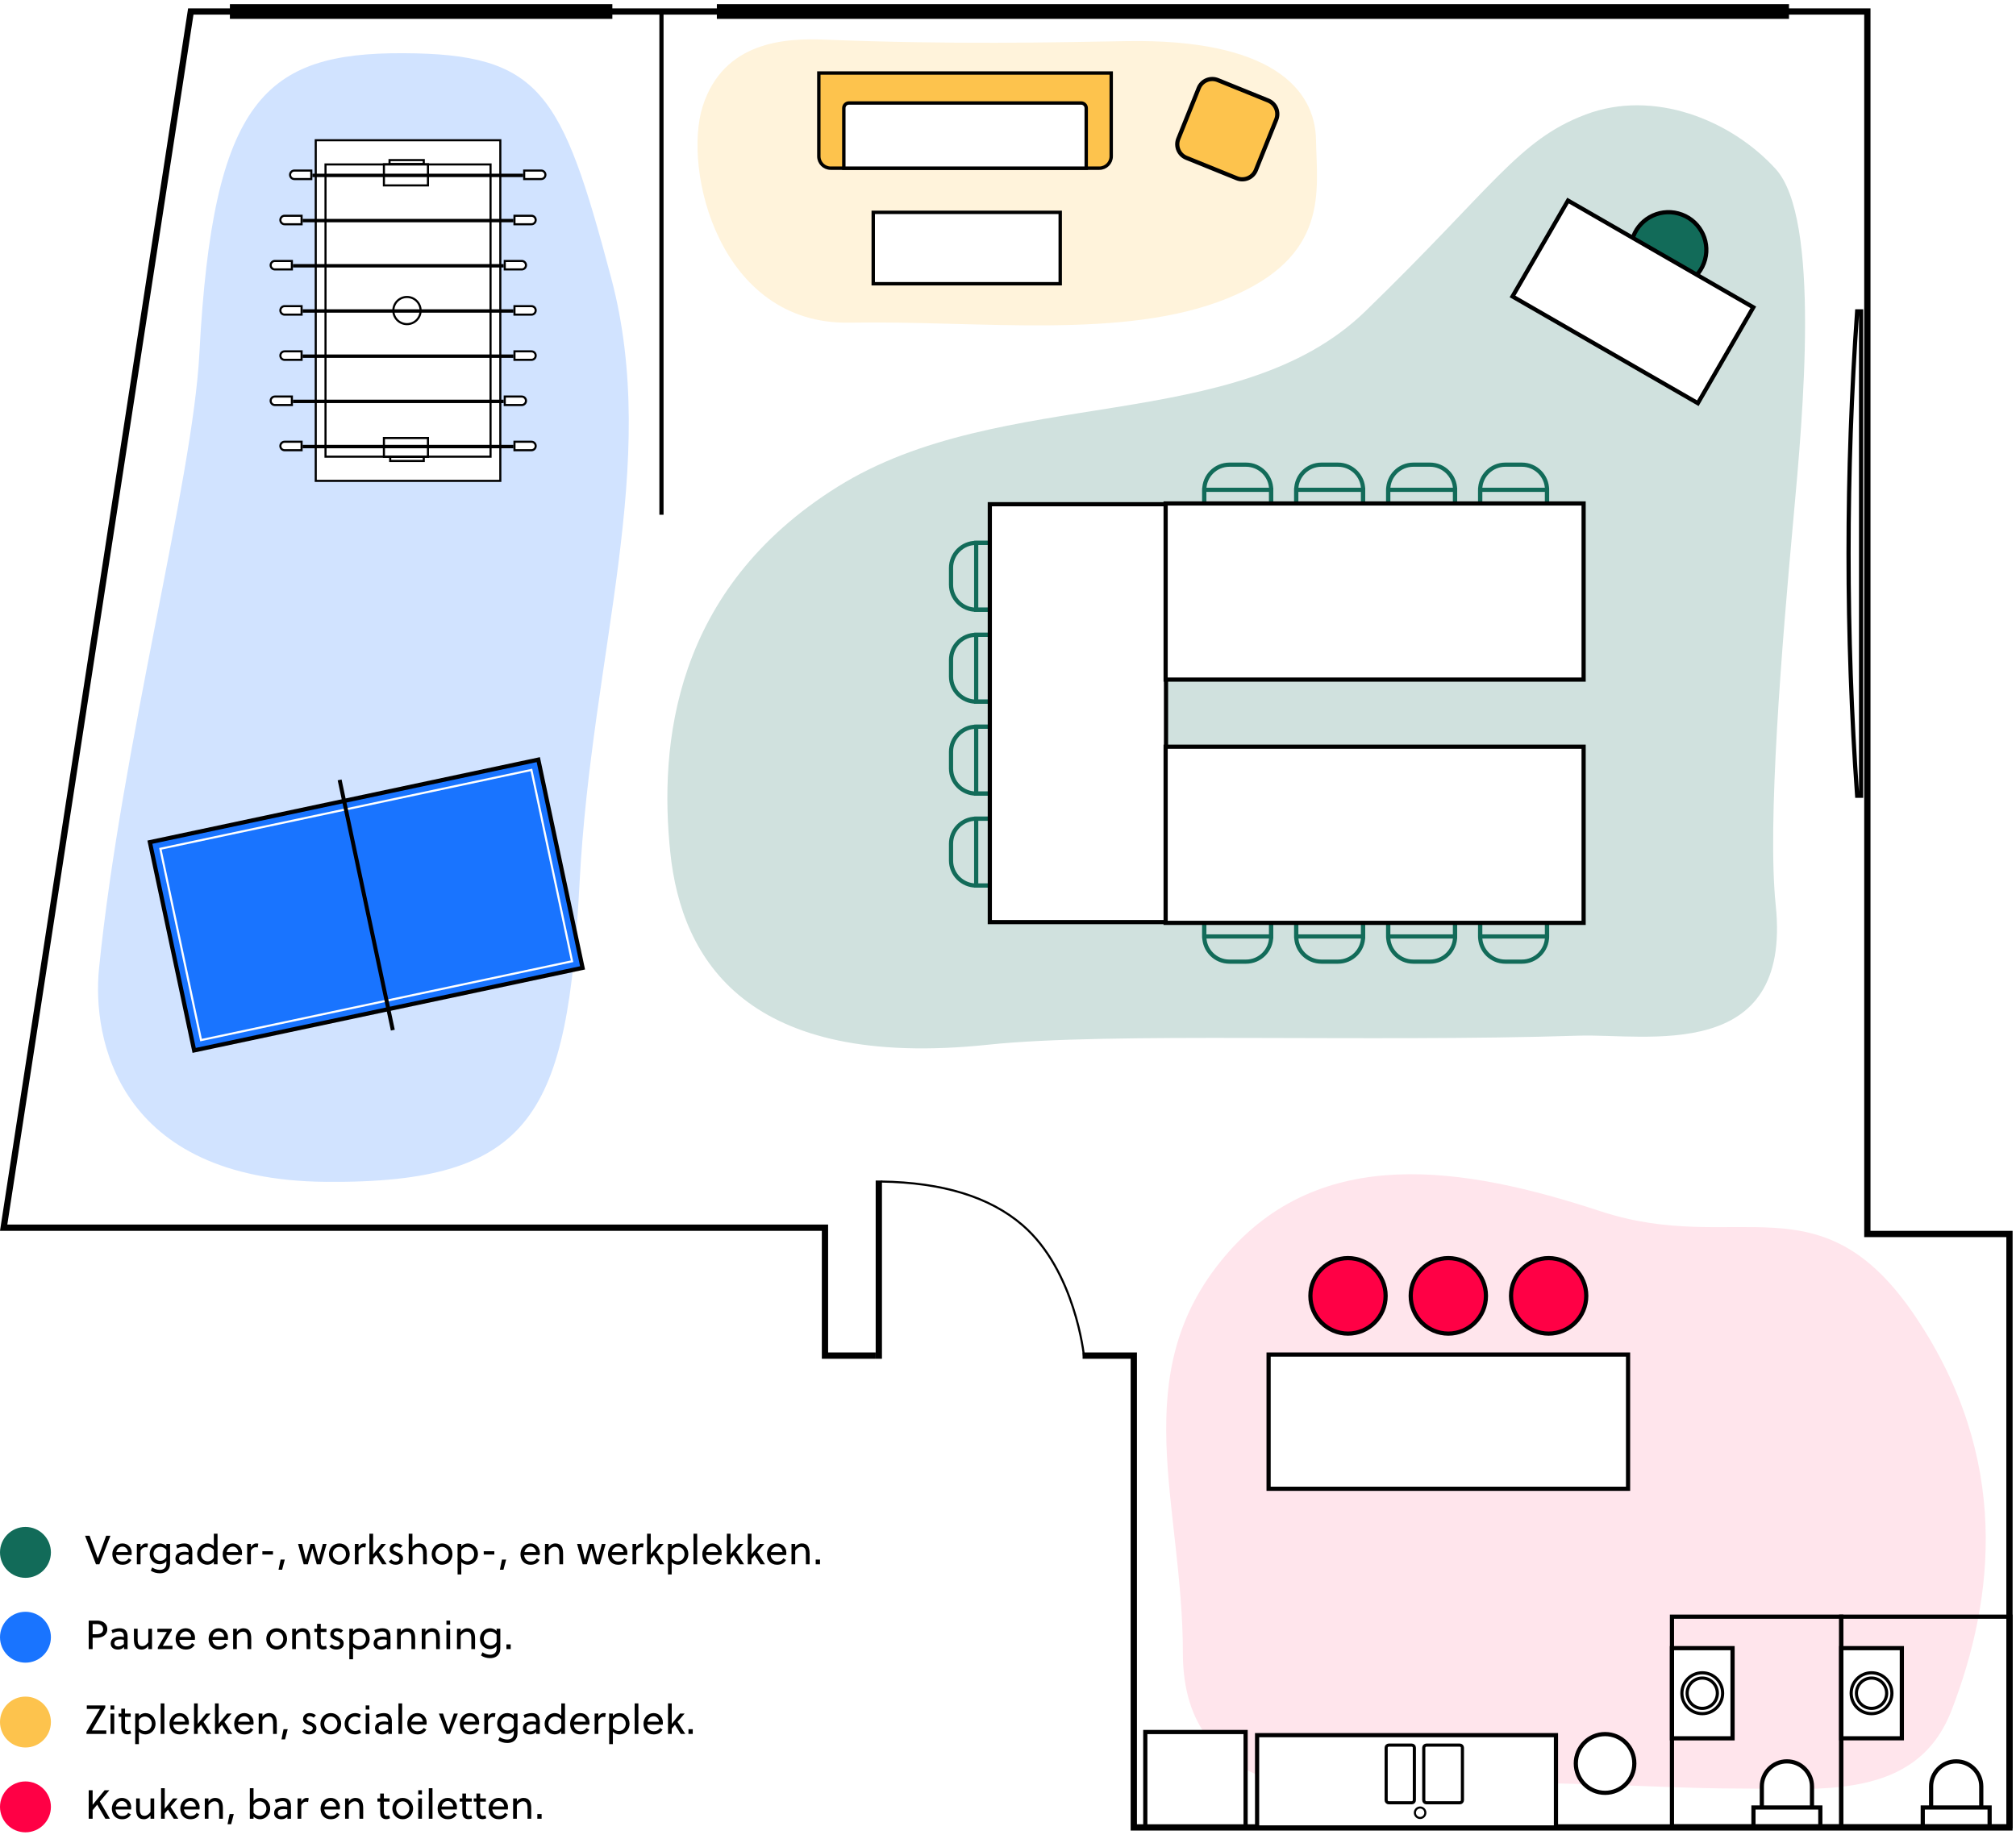 <?xml version="1.0" encoding="UTF-8"?>
<svg width="594px" height="542px" viewBox="0 0 594 542" version="1.1" xmlns="http://www.w3.org/2000/svg" xmlns:xlink="http://www.w3.org/1999/xlink">
    <title>Group 2</title>
    <defs>
        <filter x="-0.0%" y="-0.0%" width="100.0%" height="100.0%" filterUnits="objectBoundingBox" id="filter-1">
            <feGaussianBlur stdDeviation="0" in="SourceGraphic"></feGaussianBlur>
        </filter>
        <filter x="0.0%" y="-0.0%" width="100.0%" height="100.0%" filterUnits="objectBoundingBox" id="filter-2">
            <feGaussianBlur stdDeviation="0" in="SourceGraphic"></feGaussianBlur>
        </filter>
        <filter x="-0.0%" y="0.0%" width="100.0%" height="100.0%" filterUnits="objectBoundingBox" id="filter-3">
            <feGaussianBlur stdDeviation="0" in="SourceGraphic"></feGaussianBlur>
        </filter>
        <filter x="0.0%" y="0.0%" width="100.0%" height="100.0%" filterUnits="objectBoundingBox" id="filter-4">
            <feGaussianBlur stdDeviation="0" in="SourceGraphic"></feGaussianBlur>
        </filter>
        <filter x="0.0%" y="0.0%" width="100.0%" height="100.0%" filterUnits="objectBoundingBox" id="filter-5">
            <feGaussianBlur stdDeviation="0" in="SourceGraphic"></feGaussianBlur>
        </filter>
        <filter x="0.0%" y="0.0%" width="100.0%" height="100.0%" filterUnits="objectBoundingBox" id="filter-6">
            <feGaussianBlur stdDeviation="0" in="SourceGraphic"></feGaussianBlur>
        </filter>
        <filter x="0.0%" y="0.0%" width="100.0%" height="100.0%" filterUnits="objectBoundingBox" id="filter-7">
            <feGaussianBlur stdDeviation="0" in="SourceGraphic"></feGaussianBlur>
        </filter>
        <filter x="0.0%" y="0.0%" width="100.0%" height="100.0%" filterUnits="objectBoundingBox" id="filter-8">
            <feGaussianBlur stdDeviation="0" in="SourceGraphic"></feGaussianBlur>
        </filter>
    </defs>
    <g id="Opstellingen---Nieuw" stroke="none" stroke-width="1" fill="none" fill-rule="evenodd">
        <g id="Custom-Preset-2" transform="translate(-543, -239)">
            <g id="Group-2" transform="translate(543, 239.154)">
                <g id="Group">
                    <g id="Group-34" transform="translate(0, 0.846)">
                        <g id="Group-33">
                            <path d="M457.127,355.959 C497.549,342.671 539.723,335.965 567.853,369.292 C597.209,404.072 580.168,442.304 580.168,486.207 C580.168,530.11 534.695,527.11 521.763,526.089 C476.547,522.52 444.87,526.089 416.705,526.089 C392.621,526.089 363.994,529.804 353.675,503.026 C340.815,469.654 336.433,428.694 364.144,387.274 C392.254,345.256 416.705,369.248 457.127,355.959 Z" id="Rectangle" fill="#FFE5EC" filter="url(#filter-1)" transform="translate(464.348, 435.802) scale(-1, 1) translate(-464.348, -435.802) "></path>
                            <path d="M550.203,2.389 L56.215,2.389 L1.078,360.815 L243.073,360.815 L243.073,398.511 L334.065,398.511 L334.065,537.554 L592.076,537.554 L592.076,362.665 L550.203,362.665 L550.203,2.389 Z" id="Combined-Shape" stroke="#000000" stroke-width="1.85"></path>
                            <rect id="Rectangle" fill="#FFFFFF" x="258.014" y="390.167" width="60.963" height="15.449"></rect>
                            <rect id="Rectangle" fill="#000000" x="258.014" y="346.909" width="1.847" height="52.527"></rect>
                            <path d="M269.053,75.931 L120.739,75.931 L120.739,76.546 L269.053,76.546 L269.053,75.931 Z" id="Rectangle" stroke="#000000" stroke-width="0.617" fill="#000000" transform="translate(194.896, 76.238) rotate(90) translate(-194.896, -76.238) "></path>
                            <path d="M259.648,347.211 C277.779,347.482 291.653,351.762 301.271,360.053 C316.843,373.476 319.379,398.581 319.379,398.581" id="Path-2" stroke="#000000" stroke-width="0.617"></path>
                            <rect id="Rectangle" stroke="#000000" stroke-width="0.617" fill="#000000" x="68.045" y="0.537" width="112.072" height="3.709"></rect>
                            <rect id="Rectangle" stroke="#000000" stroke-width="0.617" fill="#000000" x="211.523" y="0.537" width="315.281" height="3.709"></rect>
                            <path d="M617.886,160.29 L475.133,160.29 L475.133,161.45 C498.925,163.138 522.718,163.982 546.51,163.982 C570.302,163.982 594.094,163.138 617.886,161.45 L617.886,160.29 Z" id="Rectangle" stroke="#000000" stroke-width="1.234" fill="#FFFFFF" transform="translate(546.51, 162.136) rotate(-270) translate(-546.51, -162.136) "></path>
                            <g id="Group-25" transform="translate(336.835, 369.156)" stroke="#000000">
                                <ellipse id="Oval" stroke-width="1.234" fill="#FF0045" cx="60.347" cy="11.741" rx="11.083" ry="11.125"></ellipse>
                                <ellipse id="Oval" stroke-width="1.234" fill="#FF0045" cx="89.905" cy="11.741" rx="11.083" ry="11.125"></ellipse>
                                <ellipse id="Oval" stroke-width="1.234" fill="#FF0045" cx="119.462" cy="11.741" rx="11.083" ry="11.125"></ellipse>
                                <path d="M91.185,110.774 L63.993,110.774 L63.993,198.829 L91.185,198.829 L91.185,110.774 Z" id="Rectangle" stroke-width="1.234" fill="#FFFFFF" transform="translate(77.589, 154.801) rotate(-270) translate(-77.589, -154.801) "></path>
                                <ellipse id="Oval" stroke-width="0.617" fill="#FFFFFF" transform="translate(81.592, 164.071) rotate(-270) translate(-81.592, -164.071) " cx="81.592" cy="164.071" rx="1.545" ry="1.539"></ellipse>
                                <path d="M96.092,146.943 L80.638,146.943 C80.425,146.943 80.233,147.029 80.093,147.169 C79.954,147.308 79.867,147.501 79.867,147.714 L79.867,157.563 C79.867,157.775 79.954,157.968 80.093,158.108 C80.233,158.247 80.425,158.334 80.638,158.334 L96.092,158.334 C96.305,158.334 96.498,158.247 96.637,158.108 C96.777,157.968 96.863,157.775 96.863,157.563 L96.863,147.714 C96.863,147.501 96.777,147.308 96.637,147.169 C96.498,147.029 96.305,146.943 96.092,146.943 Z" id="Rectangle" stroke-width="0.925" fill="#FFFFFF" transform="translate(88.365, 152.638) rotate(-270) translate(-88.365, -152.638) "></path>
                                <path d="M83.469,148.483 L68.015,148.483 C67.802,148.483 67.609,148.569 67.47,148.708 C67.33,148.848 67.244,149.041 67.244,149.254 L67.244,156.023 C67.244,156.236 67.33,156.429 67.47,156.568 C67.609,156.708 67.802,156.794 68.015,156.794 L83.469,156.794 C83.681,156.794 83.874,156.708 84.014,156.568 C84.153,156.429 84.24,156.236 84.24,156.023 L84.24,149.254 C84.24,149.041 84.153,148.848 84.014,148.708 C83.874,148.569 83.681,148.483 83.469,148.483 Z" id="Rectangle" stroke-width="0.925" fill="#FFFFFF" transform="translate(75.742, 152.638) rotate(-270) translate(-75.742, -152.638) "></path>
                                <rect id="Rectangle" stroke-width="1.234" fill="#FFFFFF" x="0.617" y="140.278" width="29.556" height="27.811"></rect>
                                <ellipse id="Oval" stroke-width="1.234" fill="#FFFFFF" cx="136.089" cy="149.548" rx="8.62" ry="8.653"></ellipse>
                                <rect id="Rectangle" stroke-width="1.234" fill="#FFFFFF" x="36.948" y="29.043" width="105.913" height="39.552"></rect>
                                <path d="M239.541,148.929 C237.5,148.929 235.653,149.756 234.316,151.093 C232.979,152.43 232.152,154.278 232.152,156.318 L232.152,166.853 L246.929,166.853 L246.929,156.318 C246.929,154.278 246.102,152.43 244.765,151.093 C243.428,149.756 241.581,148.929 239.541,148.929 Z" id="Rectangle" stroke-width="1.234" fill="#FFFFFF"></path>
                                <rect id="Rectangle" stroke-width="1.234" fill="#FFFFFF" x="229.689" y="162.525" width="19.703" height="5.564"></rect>
                                <path d="M227.889,119.919 L201.314,119.919 L201.314,137.774 L227.889,137.774 L227.889,119.919 Z" id="Rectangle" stroke-width="1.234" fill="#FFFFFF" transform="translate(214.601, 128.847) rotate(-90) translate(-214.601, -128.847) "></path>
                                <ellipse id="Oval" stroke-width="0.925" fill="#FFFFFF" transform="translate(214.601, 128.847) rotate(-90) translate(-214.601, -128.847) " cx="214.601" cy="128.847" rx="6.026" ry="6.003"></ellipse>
                                <ellipse id="Oval" stroke-width="0.925" fill="#FFFFFF" transform="translate(214.601, 128.847) rotate(-90) translate(-214.601, -128.847) " cx="214.601" cy="128.847" rx="4.469" ry="4.451"></ellipse>
                                <rect id="Rectangle" stroke-width="1.234" x="205.673" y="106.29" width="49.877" height="61.799"></rect>
                                <path d="M189.662,148.929 C187.622,148.929 185.775,149.756 184.438,151.093 C183.101,152.43 182.274,154.278 182.274,156.318 L182.274,166.853 L197.05,166.853 L197.05,156.318 C197.05,154.278 196.223,152.43 194.886,151.093 C193.549,149.756 191.702,148.929 189.662,148.929 Z" id="Rectangle" stroke-width="1.234" fill="#FFFFFF"></path>
                                <rect id="Rectangle" stroke-width="1.234" fill="#FFFFFF" x="179.81" y="162.525" width="19.703" height="5.564"></rect>
                                <path d="M178.01,119.919 L151.435,119.919 L151.435,137.774 L178.01,137.774 L178.01,119.919 Z" id="Rectangle" stroke-width="1.234" fill="#FFFFFF" transform="translate(164.723, 128.847) rotate(-90) translate(-164.723, -128.847) "></path>
                                <ellipse id="Oval" stroke-width="0.925" fill="#FFFFFF" transform="translate(164.723, 128.847) rotate(-90) translate(-164.723, -128.847) " cx="164.723" cy="128.847" rx="6.026" ry="6.003"></ellipse>
                                <ellipse id="Oval" stroke-width="0.925" fill="#FFFFFF" transform="translate(164.723, 128.847) rotate(-90) translate(-164.723, -128.847) " cx="164.723" cy="128.847" rx="4.469" ry="4.451"></ellipse>
                                <rect id="Rectangle" stroke-width="1.234" x="155.795" y="106.29" width="49.877" height="61.799"></rect>
                            </g>
                        </g>
                    </g>
                    <path d="M313.587,5.573 C345.491,5.585 390.613,14.516 415.645,65.847 C440.677,117.177 418.176,184.309 450.813,225.873 C483.45,267.437 496.334,275.988 501.727,296.548 C507.121,317.108 495.809,338.849 479.896,350.544 C463.984,362.238 406.838,350.914 377.63,345.113 C339.437,337.527 288.175,327.879 264.178,327.871 C217.037,327.853 230.52,285.783 231.947,266.212 C236.517,203.52 247.505,128.748 247.492,92.883 C247.465,21.392 281.682,5.562 313.587,5.573 Z" id="Rectangle" fill="#D0E1DE" filter="url(#filter-2)" transform="translate(366.087, 180.604) rotate(-96) translate(-366.087, -180.604) "></path>
                    <polygon id="Rectangle" fill="#FFFFFF" transform="translate(118.99, 91.368) rotate(90) translate(-118.99, -91.368) " points="68.626 64.273 169.355 64.273 169.355 118.462 68.626 118.462"></polygon>
                    <path d="M110.073,15.215 C150.659,13.25 157.335,24.202 174.737,78.129 C192.139,132.057 174.757,188.453 174.77,256.521 C174.782,324.589 166.093,345.882 104.714,348.574 C43.336,351.265 33.704,309.865 34.697,289.301 C37.878,223.428 54.748,144.413 54.741,106.729 C54.727,31.612 69.487,17.18 110.073,15.215 Z" id="Rectangle" fill="#D1E3FF" filter="url(#filter-3)" transform="translate(108.554, 181.851) rotate(3) translate(-108.554, -181.851) "></path>
                    <path d="M286.293,-37.871 C301.304,-37.87 320.846,-41.449 332.616,-10.92 C344.387,19.609 337.818,61.968 337.82,100.504 C337.822,139.04 291.727,148.897 273.303,142.631 C254.215,136.139 253.62,117.931 254.294,106.289 C256.453,68.996 256.287,38.834 256.285,17.5 C256.283,-25.027 271.282,-37.872 286.293,-37.871 Z" id="Rectangle" fill="#FFF3DB" filter="url(#filter-4)" transform="translate(296.889, 53.187) rotate(-271) translate(-296.889, -53.187) "></path>
                    <g id="Group-22" transform="translate(119.933, 91.597) rotate(90) translate(-119.933, -91.597) translate(69.517, 50.521)">
                        <rect id="Rectangle" fill="#FFFFFF" x="2.24021552e-12" y="13.595" width="100.373" height="54.381"></rect>
                        <g id="Group-19" transform="translate(0, 0)">
                            <path d="M100.373,13.595 L100.373,67.977 L0,67.977 L0,13.595 L100.373,13.595 Z M93.244,16.473 L7.129,16.473 L7.129,65.099 L93.244,65.099 L93.244,16.473 Z" id="Combined-Shape" stroke="#000000" stroke-width="0.617" fill="#FFFFFF"></path>
                            <g id="Group-17" transform="translate(8.621, 0)">
                                <g id="Group-12">
                                    <rect id="Rectangle" fill="#000000" x="1.232" y="6.869" width="1" height="62.109"></rect>
                                    <path d="M1.559,0.308 C1.213,0.308 0.901,0.448 0.675,0.675 C0.448,0.901 0.308,1.213 0.308,1.559 L0.308,6.561 L2.809,6.561 L2.809,1.559 C2.809,1.213 2.669,0.901 2.443,0.675 C2.217,0.448 1.904,0.308 1.559,0.308 Z" id="Rectangle" stroke="#000000" stroke-width="0.617" fill="#FFFFFF"></path>
                                    <path d="M1.559,69.287 C1.213,69.287 0.901,69.427 0.675,69.653 C0.448,69.879 0.308,70.192 0.308,70.537 L0.308,75.539 L2.809,75.539 L2.809,70.537 C2.809,70.192 2.669,69.879 2.443,69.653 C2.217,69.427 1.904,69.287 1.559,69.287 Z" id="Rectangle" stroke="#000000" stroke-width="0.617" fill="#FFFFFF" transform="translate(1.559, 72.413) scale(1, -1) translate(-1.559, -72.413) "></path>
                                </g>
                                <g id="Group-12" transform="translate(13.32, 2.862)">
                                    <rect id="Rectangle" fill="#000000" x="1.232" y="6.869" width="1" height="62.109"></rect>
                                    <path d="M1.559,0.308 C1.213,0.308 0.901,0.448 0.675,0.675 C0.448,0.901 0.308,1.213 0.308,1.559 L0.308,6.561 L2.809,6.561 L2.809,1.559 C2.809,1.213 2.669,0.901 2.443,0.675 C2.217,0.448 1.904,0.308 1.559,0.308 Z" id="Rectangle" stroke="#000000" stroke-width="0.617" fill="#FFFFFF"></path>
                                    <path d="M1.559,69.287 C1.213,69.287 0.901,69.427 0.675,69.653 C0.448,69.879 0.308,70.192 0.308,70.537 L0.308,75.539 L2.809,75.539 L2.809,70.537 C2.809,70.192 2.669,69.879 2.443,69.653 C2.217,69.427 1.904,69.287 1.559,69.287 Z" id="Rectangle" stroke="#000000" stroke-width="0.617" fill="#FFFFFF" transform="translate(1.559, 72.413) scale(1, -1) translate(-1.559, -72.413) "></path>
                                </g>
                                <g id="Group-12" transform="translate(26.64, 5.724)">
                                    <rect id="Rectangle" fill="#000000" x="1.232" y="6.869" width="1" height="62.109"></rect>
                                    <path d="M1.559,0.308 C1.213,0.308 0.901,0.448 0.675,0.675 C0.448,0.901 0.308,1.213 0.308,1.559 L0.308,6.561 L2.809,6.561 L2.809,1.559 C2.809,1.213 2.669,0.901 2.443,0.675 C2.217,0.448 1.904,0.308 1.559,0.308 Z" id="Rectangle" stroke="#000000" stroke-width="0.617" fill="#FFFFFF"></path>
                                    <path d="M1.559,69.287 C1.213,69.287 0.901,69.427 0.675,69.653 C0.448,69.879 0.308,70.192 0.308,70.537 L0.308,75.539 L2.809,75.539 L2.809,70.537 C2.809,70.192 2.669,69.879 2.443,69.653 C2.217,69.427 1.904,69.287 1.559,69.287 Z" id="Rectangle" stroke="#000000" stroke-width="0.617" fill="#FFFFFF" transform="translate(1.559, 72.413) scale(1, -1) translate(-1.559, -72.413) "></path>
                                </g>
                                <g id="Group-12" transform="translate(39.96, 2.862)">
                                    <rect id="Rectangle" fill="#000000" x="1.232" y="6.869" width="1" height="62.109"></rect>
                                    <path d="M1.559,0.308 C1.213,0.308 0.901,0.448 0.675,0.675 C0.448,0.901 0.308,1.213 0.308,1.559 L0.308,6.561 L2.809,6.561 L2.809,1.559 C2.809,1.213 2.669,0.901 2.443,0.675 C2.217,0.448 1.904,0.308 1.559,0.308 Z" id="Rectangle" stroke="#000000" stroke-width="0.617" fill="#FFFFFF"></path>
                                    <path d="M1.559,69.287 C1.213,69.287 0.901,69.427 0.675,69.653 C0.448,69.879 0.308,70.192 0.308,70.537 L0.308,75.539 L2.809,75.539 L2.809,70.537 C2.809,70.192 2.669,69.879 2.443,69.653 C2.217,69.427 1.904,69.287 1.559,69.287 Z" id="Rectangle" stroke="#000000" stroke-width="0.617" fill="#FFFFFF" transform="translate(1.559, 72.413) scale(1, -1) translate(-1.559, -72.413) "></path>
                                </g>
                                <g id="Group-12" transform="translate(53.28, 2.862)">
                                    <rect id="Rectangle" fill="#000000" x="1.232" y="6.869" width="1" height="62.109"></rect>
                                    <path d="M1.559,0.308 C1.213,0.308 0.901,0.448 0.675,0.675 C0.448,0.901 0.308,1.213 0.308,1.559 L0.308,6.561 L2.809,6.561 L2.809,1.559 C2.809,1.213 2.669,0.901 2.443,0.675 C2.217,0.448 1.904,0.308 1.559,0.308 Z" id="Rectangle" stroke="#000000" stroke-width="0.617" fill="#FFFFFF"></path>
                                    <path d="M1.559,69.287 C1.213,69.287 0.901,69.427 0.675,69.653 C0.448,69.879 0.308,70.192 0.308,70.537 L0.308,75.539 L2.809,75.539 L2.809,70.537 C2.809,70.192 2.669,69.879 2.443,69.653 C2.217,69.427 1.904,69.287 1.559,69.287 Z" id="Rectangle" stroke="#000000" stroke-width="0.617" fill="#FFFFFF" transform="translate(1.559, 72.413) scale(1, -1) translate(-1.559, -72.413) "></path>
                                </g>
                                <g id="Group-12" transform="translate(66.6, 5.724)">
                                    <rect id="Rectangle" fill="#000000" x="1.232" y="6.869" width="1" height="62.109"></rect>
                                    <path d="M1.559,0.308 C1.213,0.308 0.901,0.448 0.675,0.675 C0.448,0.901 0.308,1.213 0.308,1.559 L0.308,6.561 L2.809,6.561 L2.809,1.559 C2.809,1.213 2.669,0.901 2.443,0.675 C2.217,0.448 1.904,0.308 1.559,0.308 Z" id="Rectangle" stroke="#000000" stroke-width="0.617" fill="#FFFFFF"></path>
                                    <path d="M1.559,69.287 C1.213,69.287 0.901,69.427 0.675,69.653 C0.448,69.879 0.308,70.192 0.308,70.537 L0.308,75.539 L2.809,75.539 L2.809,70.537 C2.809,70.192 2.669,69.879 2.443,69.653 C2.217,69.427 1.904,69.287 1.559,69.287 Z" id="Rectangle" stroke="#000000" stroke-width="0.617" fill="#FFFFFF" transform="translate(1.559, 72.413) scale(1, -1) translate(-1.559, -72.413) "></path>
                                </g>
                                <g id="Group-12" transform="translate(79.92, 2.862)">
                                    <rect id="Rectangle" fill="#000000" x="1.232" y="6.869" width="1" height="62.109"></rect>
                                    <path d="M1.559,0.308 C1.213,0.308 0.901,0.448 0.675,0.675 C0.448,0.901 0.308,1.213 0.308,1.559 L0.308,6.561 L2.809,6.561 L2.809,1.559 C2.809,1.213 2.669,0.901 2.443,0.675 C2.217,0.448 1.904,0.308 1.559,0.308 Z" id="Rectangle" stroke="#000000" stroke-width="0.617" fill="#FFFFFF"></path>
                                    <path d="M1.559,69.287 C1.213,69.287 0.901,69.427 0.675,69.653 C0.448,69.879 0.308,70.192 0.308,70.537 L0.308,75.539 L2.809,75.539 L2.809,70.537 C2.809,70.192 2.669,69.879 2.443,69.653 C2.217,69.427 1.904,69.287 1.559,69.287 Z" id="Rectangle" stroke="#000000" stroke-width="0.617" fill="#FFFFFF" transform="translate(1.559, 72.413) scale(1, -1) translate(-1.559, -72.413) "></path>
                                </g>
                            </g>
                            <ellipse id="Oval" stroke="#000000" stroke-width="0.617" cx="50.187" cy="41.095" rx="4.003" ry="4.017"></ellipse>
                            <g id="Group-18" transform="translate(5.542, 34.606)" stroke="#000000" stroke-width="0.617">
                                <rect id="Rectangle" x="1.54" y="0.308" width="6.221" height="12.978"></rect>
                                <rect id="Rectangle" x="0.308" y="1.544" width="1.167" height="10.086"></rect>
                            </g>
                            <path d="M93.291,34.915 L87.75,34.915 L87.75,47.893 L93.291,47.893 L93.291,34.915 Z" id="Rectangle" stroke="#000000" stroke-width="0.617" transform="translate(90.521, 41.404) scale(-1, 1) translate(-90.521, -41.404) "></path>
                            <rect id="Rectangle" stroke="#000000" stroke-width="0.617" transform="translate(93.907, 41.095) scale(-1, 1) translate(-93.907, -41.095) " x="93.292" y="36.151" width="1.231" height="9.889"></rect>
                        </g>
                    </g>
                    <path d="M353.59,25.55 C352.399,25.551 351.32,26.036 350.54,26.818 C349.759,27.6 349.277,28.68 349.279,29.873 L349.299,45.945 C349.3,47.136 349.783,48.213 350.563,48.993 C351.343,49.773 352.421,50.256 353.611,50.258 L369.629,50.277 C370.821,50.276 371.9,49.791 372.68,49.009 C373.46,48.227 373.942,47.147 373.941,45.954 L373.921,29.882 C373.92,28.691 373.437,27.614 372.656,26.834 C371.876,26.054 370.799,25.571 369.609,25.569 L353.59,25.55 Z" id="Rectangle" stroke="#000000" stroke-width="1.234" fill="#FDC34D" transform="translate(361.61, 37.913) rotate(22) translate(-361.61, -37.913) "></path>
                    <g id="Group-27" transform="translate(278.712, 135.169)" stroke-width="1.234">
                        <g id="Group-26" transform="translate(33.21, 74.741) rotate(-270) translate(-33.21, -74.741) translate(-29.185, 42.181)">
                            <path d="M113.304,52.526 L93.6,52.526 L93.6,56.868 C93.6,58.912 94.429,60.762 95.768,62.102 C97.108,63.441 98.958,64.27 101.002,64.27 L105.902,64.27 C107.946,64.27 109.796,63.441 111.136,62.102 C112.475,60.762 113.304,58.912 113.304,56.868 L113.304,52.526 Z" id="Rectangle" stroke="#126B59"></path>
                            <rect id="Rectangle" stroke="#126B59" x="93.6" y="52.526" width="19.703" height="4.328"></rect>
                            <path d="M86.209,52.526 L66.506,52.526 L66.506,56.868 C66.506,58.912 67.334,60.762 68.674,62.102 C70.013,63.441 71.864,64.27 73.908,64.27 L78.807,64.27 C80.851,64.27 82.702,63.441 84.041,62.102 C85.38,60.762 86.209,58.912 86.209,56.868 L86.209,52.526 Z" id="Rectangle" stroke="#126B59"></path>
                            <rect id="Rectangle" stroke="#126B59" x="66.506" y="52.526" width="19.703" height="4.328"></rect>
                            <path d="M59.114,52.526 L39.411,52.526 L39.411,56.868 C39.411,58.912 40.24,60.762 41.579,62.102 C42.919,63.441 44.769,64.27 46.813,64.27 L51.713,64.27 C53.756,64.27 55.607,63.441 56.946,62.102 C58.286,60.762 59.114,58.912 59.114,56.868 L59.114,52.526 Z" id="Rectangle" stroke="#126B59"></path>
                            <rect id="Rectangle" stroke="#126B59" x="39.411" y="52.526" width="19.703" height="4.328"></rect>
                            <path d="M32.02,52.526 L12.317,52.526 L12.317,56.868 C12.317,58.912 13.145,60.762 14.485,62.102 C15.824,63.441 17.675,64.27 19.719,64.27 L24.618,64.27 C26.662,64.27 28.512,63.441 29.852,62.102 C31.191,60.762 32.02,58.912 32.02,56.868 L32.02,52.526 Z" id="Rectangle" stroke="#126B59"></path>
                            <rect id="Rectangle" stroke="#126B59" x="12.317" y="52.526" width="19.703" height="4.328"></rect>
                            <path d="M88.458,-34.696 L36.547,-34.696 L36.547,88.459 L88.458,88.459 L88.458,-34.696 Z" id="Rectangle" stroke="#000000" fill="#FFFFFF" transform="translate(62.503, 26.882) rotate(270) translate(-62.503, -26.882) "></path>
                        </g>
                        <g id="Group-26" transform="translate(126.203, 116.37) rotate(-360) translate(-126.203, -116.37) translate(63.808, 83.81)">
                            <path d="M113.304,52.526 L93.6,52.526 L93.6,56.868 C93.6,58.912 94.429,60.762 95.768,62.102 C97.108,63.441 98.958,64.27 101.002,64.27 L105.902,64.27 C107.946,64.27 109.796,63.441 111.136,62.102 C112.475,60.762 113.304,58.912 113.304,56.868 L113.304,52.526 Z" id="Rectangle" stroke="#126B59"></path>
                            <rect id="Rectangle" stroke="#126B59" x="93.6" y="52.526" width="19.703" height="4.328"></rect>
                            <path d="M86.209,52.526 L66.506,52.526 L66.506,56.868 C66.506,58.912 67.334,60.762 68.674,62.102 C70.013,63.441 71.864,64.27 73.908,64.27 L78.807,64.27 C80.851,64.27 82.702,63.441 84.041,62.102 C85.38,60.762 86.209,58.912 86.209,56.868 L86.209,52.526 Z" id="Rectangle" stroke="#126B59"></path>
                            <rect id="Rectangle" stroke="#126B59" x="66.506" y="52.526" width="19.703" height="4.328"></rect>
                            <path d="M59.114,52.526 L39.411,52.526 L39.411,56.868 C39.411,58.912 40.24,60.762 41.579,62.102 C42.919,63.441 44.769,64.27 46.813,64.27 L51.713,64.27 C53.756,64.27 55.607,63.441 56.946,62.102 C58.286,60.762 59.114,58.912 59.114,56.868 L59.114,52.526 Z" id="Rectangle" stroke="#126B59"></path>
                            <rect id="Rectangle" stroke="#126B59" x="39.411" y="52.526" width="19.703" height="4.328"></rect>
                            <path d="M32.02,52.526 L12.317,52.526 L12.317,56.868 C12.317,58.912 13.145,60.762 14.485,62.102 C15.824,63.441 17.675,64.27 19.719,64.27 L24.618,64.27 C26.662,64.27 28.512,63.441 29.852,62.102 C31.191,60.762 32.02,58.912 32.02,56.868 L32.02,52.526 Z" id="Rectangle" stroke="#126B59"></path>
                            <rect id="Rectangle" stroke="#126B59" x="12.317" y="52.526" width="19.703" height="4.328"></rect>
                            <path d="M88.458,-34.696 L36.547,-34.696 L36.547,88.459 L88.458,88.459 L88.458,-34.696 Z" id="Rectangle" stroke="#000000" fill="#FFFFFF" transform="translate(62.503, 26.882) rotate(270) translate(-62.503, -26.882) "></path>
                        </g>
                        <g id="Group-26" transform="translate(126.203, 33.328) scale(1, -1) rotate(-360) translate(-126.203, -33.328) translate(63.808, 0.768)">
                            <path d="M113.304,52.526 L93.6,52.526 L93.6,56.868 C93.6,58.912 94.429,60.762 95.768,62.102 C97.108,63.441 98.958,64.27 101.002,64.27 L105.902,64.27 C107.946,64.27 109.796,63.441 111.136,62.102 C112.475,60.762 113.304,58.912 113.304,56.868 L113.304,52.526 Z" id="Rectangle" stroke="#126B59"></path>
                            <rect id="Rectangle" stroke="#126B59" x="93.6" y="52.526" width="19.703" height="4.328"></rect>
                            <path d="M86.209,52.526 L66.506,52.526 L66.506,56.868 C66.506,58.912 67.334,60.762 68.674,62.102 C70.013,63.441 71.864,64.27 73.908,64.27 L78.807,64.27 C80.851,64.27 82.702,63.441 84.041,62.102 C85.38,60.762 86.209,58.912 86.209,56.868 L86.209,52.526 Z" id="Rectangle" stroke="#126B59"></path>
                            <rect id="Rectangle" stroke="#126B59" x="66.506" y="52.526" width="19.703" height="4.328"></rect>
                            <path d="M59.114,52.526 L39.411,52.526 L39.411,56.868 C39.411,58.912 40.24,60.762 41.579,62.102 C42.919,63.441 44.769,64.27 46.813,64.27 L51.713,64.27 C53.756,64.27 55.607,63.441 56.946,62.102 C58.286,60.762 59.114,58.912 59.114,56.868 L59.114,52.526 Z" id="Rectangle" stroke="#126B59"></path>
                            <rect id="Rectangle" stroke="#126B59" x="39.411" y="52.526" width="19.703" height="4.328"></rect>
                            <path d="M32.02,52.526 L12.317,52.526 L12.317,56.868 C12.317,58.912 13.145,60.762 14.485,62.102 C15.824,63.441 17.675,64.27 19.719,64.27 L24.618,64.27 C26.662,64.27 28.512,63.441 29.852,62.102 C31.191,60.762 32.02,58.912 32.02,56.868 L32.02,52.526 Z" id="Rectangle" stroke="#126B59"></path>
                            <rect id="Rectangle" stroke="#126B59" x="12.317" y="52.526" width="19.703" height="4.328"></rect>
                            <path d="M88.458,-34.696 L36.547,-34.696 L36.547,88.459 L88.458,88.459 L88.458,-34.696 Z" id="Rectangle" stroke="#000000" fill="#FFFFFF" transform="translate(62.503, 26.882) rotate(270) translate(-62.503, -26.882) "></path>
                        </g>
                    </g>
                    <g id="Group-20" transform="translate(108.262, 266.869) rotate(-12) translate(-108.262, -266.869) translate(48.862, 228.798)">
                        <rect id="Rectangle" stroke="#000000" stroke-width="1.234" fill="#1974FF" x="0.617" y="6.328" width="116.997" height="62.736"></rect>
                        <rect id="Rectangle" stroke="#FFFFFF" stroke-width="0.617" x="3.235" y="8.876" width="111.761" height="57.641"></rect>
                        <rect id="Rectangle" fill="#000000" x="58.53" y="0" width="1.171" height="75.392"></rect>
                    </g>
                    <g id="Group-28" transform="translate(481.997, 86.443) rotate(-75) translate(-481.997, -86.443) translate(454.544, 50.376)" stroke="#000000" stroke-width="1.234">
                        <ellipse id="Oval" fill="#126B59" cx="42.489" cy="42.022" rx="11.083" ry="11.125"></ellipse>
                        <path d="M8.59,4.318 L8.646,67.338 L41.288,67.367 L41.233,4.347 L8.59,4.318 Z" id="Rectangle" fill="#FFFFFF" transform="translate(24.939, 35.842) rotate(-345) translate(-24.939, -35.842) "></path>
                    </g>
                    <g id="Group-8" transform="translate(284.337, 35.384) rotate(-180) translate(-284.337, -35.384) translate(240.764, 20.859)" stroke="#000000">
                        <path d="M83.147,0.5 L4,0.5 C3.034,0.5 2.159,0.892 1.525,1.525 C0.892,2.159 0.5,3.034 0.5,4 L0.5,28.549 L86.647,28.549 L86.647,4 C86.647,3.034 86.255,2.159 85.622,1.525 C84.988,0.892 84.113,0.5 83.147,0.5 Z" id="Rectangle" fill="#FDC34D"></path>
                        <path d="M79.282,0.5 L7.865,0.5 L7.865,18.208 C7.865,18.622 8.032,18.997 8.304,19.269 C8.575,19.54 8.95,19.708 9.365,19.708 L77.782,19.708 C78.196,19.708 78.571,19.54 78.843,19.269 C79.114,18.997 79.282,18.622 79.282,18.208 L79.282,0.5 Z" id="Rectangle" fill="#FFFFFF"></path>
                    </g>
                    <rect id="Rectangle" stroke="#000000" fill="#FFFFFF" x="257.291" y="62.428" width="55.094" height="21.037"></rect>
                </g>
                <g id="Group-31" transform="translate(0, 449.846)">
                    <path d="M29.284,11 L32.536,2.6 L31.276,2.6 L28.84,9.248 L28.828,9.248 L26.392,2.6 L25.06,2.6 L28.276,11 L29.284,11 Z M36.076,11.144 C37.288,11.144 38.104,10.7 38.704,9.74 L37.912,9.236 C37.552,9.92 36.916,10.208 36.124,10.208 C34.972,10.208 34.264,9.308 34.192,8.276 L38.764,8.276 C38.788,8.12 38.812,7.856 38.812,7.652 C38.812,6.044 37.66,4.856 36.076,4.856 C34.408,4.856 33.1,6.212 33.1,8 C33.1,9.752 34.168,11.144 36.076,11.144 Z M37.684,7.4 L34.276,7.4 C34.492,6.5 35.116,5.792 36.088,5.792 C36.988,5.792 37.636,6.548 37.684,7.4 Z M41.416,11 L41.416,6.98 C41.788,6.332 42.232,5.972 42.844,5.972 C43.072,5.972 43.228,6.008 43.408,6.092 L43.612,4.928 C43.384,4.88 43.216,4.856 42.964,4.856 C42.316,4.856 41.776,5.348 41.416,5.996 L41.416,5 L40.324,5 L40.324,11 L41.416,11 Z M47.08,13.664 C48.208,13.664 49.252,13.28 49.792,12.236 C50.008,11.816 50.104,11.288 50.104,10.664 L50.104,5 L49.012,5 L49.012,5.66 C48.532,5.168 47.824,4.856 47.128,4.856 C45.292,4.856 44.104,6.356 44.104,7.928 C44.104,9.656 45.388,11 47.092,11 C47.812,11 48.58,10.688 49.012,10.052 L49.012,10.88 C49.012,12.164 48.088,12.656 47.056,12.656 C46.3,12.656 45.4,12.332 44.848,11.936 L44.428,12.872 C45.148,13.4 46.156,13.664 47.08,13.664 Z M47.236,9.992 C46.012,9.992 45.22,9.032 45.22,7.952 C45.22,6.932 45.88,5.864 47.272,5.864 C47.884,5.864 48.592,6.188 49.012,6.776 L49.012,8.876 C48.7,9.596 47.884,9.992 47.236,9.992 Z M53.812,11.144 C54.58,11.144 55.12,10.916 55.612,10.364 L55.612,11 L56.656,11 L56.656,7.352 C56.656,5.804 56.02,4.856 54.28,4.856 C53.452,4.856 52.54,5.12 51.916,5.42 L52.24,6.332 C52.72,6.068 53.452,5.804 54.148,5.804 C55.132,5.804 55.564,6.332 55.564,7.244 L55.564,7.46 C55.048,7.352 54.664,7.328 54.364,7.328 C53.044,7.328 51.688,7.796 51.688,9.32 C51.688,10.604 52.708,11.144 53.812,11.144 Z M53.944,10.232 C53.308,10.232 52.756,9.968 52.756,9.236 C52.756,8.336 53.74,8.156 54.484,8.156 C54.784,8.156 55.12,8.18 55.564,8.276 L55.564,9.512 C55.084,9.92 54.556,10.232 53.944,10.232 Z M61.096,11.144 C61.816,11.144 62.572,10.832 63.004,10.196 L63.004,11 L64.096,11 L64.096,2 L63.004,2 L63.004,5.66 C62.524,5.168 61.816,4.856 61.12,4.856 C59.284,4.856 58.096,6.404 58.096,8 C58.096,9.752 59.368,11.144 61.096,11.144 Z M61.24,10.136 C59.992,10.136 59.212,9.128 59.212,8.024 C59.212,6.98 59.872,5.864 61.264,5.864 C61.876,5.864 62.584,6.188 63.004,6.776 L63.004,9.008 C62.692,9.74 61.888,10.136 61.24,10.136 Z M68.584,11.144 C69.796,11.144 70.612,10.7 71.212,9.74 L70.42,9.236 C70.06,9.92 69.424,10.208 68.632,10.208 C67.48,10.208 66.772,9.308 66.7,8.276 L71.272,8.276 C71.296,8.12 71.32,7.856 71.32,7.652 C71.32,6.044 70.168,4.856 68.584,4.856 C66.916,4.856 65.608,6.212 65.608,8 C65.608,9.752 66.676,11.144 68.584,11.144 Z M70.192,7.4 L66.784,7.4 C67,6.5 67.624,5.792 68.596,5.792 C69.496,5.792 70.144,6.548 70.192,7.4 Z M73.924,11 L73.924,6.98 C74.296,6.332 74.74,5.972 75.352,5.972 C75.58,5.972 75.736,6.008 75.916,6.092 L76.12,4.928 C75.892,4.88 75.724,4.856 75.472,4.856 C74.824,4.856 74.284,5.348 73.924,5.996 L73.924,5 L72.832,5 L72.832,11 L73.924,11 Z M80.428,8.144 L80.428,7.16 L77.308,7.16 L77.308,8.144 L80.428,8.144 Z M83.116,12.608 L83.908,9.608 L82.684,9.608 L82.072,12.608 L83.116,12.608 Z M90.7,11 L92.02,6.332 L92.044,6.332 L93.328,11 L94.504,11 L96.232,5 L95.128,5 L93.904,9.62 L93.868,9.62 L92.656,5 L91.48,5 L90.148,9.62 L90.124,9.62 L88.996,5 L87.82,5 L89.476,11 L90.7,11 Z M99.988,11.144 C101.74,11.144 103.048,9.752 103.048,8 C103.048,6.248 101.74,4.856 99.988,4.856 C98.236,4.856 96.928,6.248 96.928,8 C96.928,9.752 98.236,11.144 99.988,11.144 Z M99.988,10.136 C98.86,10.136 98.044,9.164 98.044,8 C98.044,6.836 98.86,5.864 99.988,5.864 C101.116,5.864 101.932,6.836 101.932,8 C101.932,9.164 101.116,10.136 99.988,10.136 Z M105.652,11 L105.652,6.98 C106.024,6.332 106.468,5.972 107.08,5.972 C107.308,5.972 107.464,6.008 107.644,6.092 L107.848,4.928 C107.62,4.88 107.452,4.856 107.2,4.856 C106.552,4.856 106.012,5.348 105.652,5.996 L105.652,5 L104.56,5 L104.56,11 L105.652,11 Z M109.936,11 L109.936,9.416 L110.884,8.312 L112.6,11 L113.932,11 L111.628,7.448 L113.728,5 L112.384,5 L109.96,8.012 L109.936,8 L109.936,2 L108.844,2 L108.844,11 L109.936,11 Z M116.584,11.144 C117.712,11.144 118.756,10.604 118.756,9.26 C118.756,8.216 117.784,7.772 117.004,7.472 C116.428,7.244 115.852,7.016 115.852,6.56 C115.852,6.092 116.2,5.768 116.752,5.768 C117.16,5.768 117.664,5.972 117.94,6.212 L118.588,5.516 C118.108,5.084 117.424,4.856 116.74,4.856 C115.744,4.856 114.808,5.432 114.808,6.644 C114.808,7.724 115.732,8.072 116.524,8.384 C117.124,8.624 117.676,8.84 117.676,9.308 C117.676,9.932 117.184,10.232 116.596,10.232 C116.116,10.232 115.684,10.016 115.288,9.596 L114.52,10.208 C114.988,10.82 115.768,11.144 116.584,11.144 Z M121.516,11 L121.516,7.016 C121.948,6.344 122.608,5.864 123.304,5.864 C123.832,5.864 124.156,6.056 124.348,6.344 C124.636,6.776 124.66,7.412 124.66,8 L124.66,11 L125.752,11 L125.752,7.88 C125.752,6.968 125.62,6.164 125.212,5.612 C124.864,5.144 124.312,4.856 123.472,4.856 C122.668,4.856 121.96,5.276 121.516,5.984 L121.516,2 L120.424,2 L120.424,11 L121.516,11 Z M130.252,11.144 C132.004,11.144 133.312,9.752 133.312,8 C133.312,6.248 132.004,4.856 130.252,4.856 C128.5,4.856 127.192,6.248 127.192,8 C127.192,9.752 128.5,11.144 130.252,11.144 Z M130.252,10.136 C129.124,10.136 128.308,9.164 128.308,8 C128.308,6.836 129.124,5.864 130.252,5.864 C131.38,5.864 132.196,6.836 132.196,8 C132.196,9.164 131.38,10.136 130.252,10.136 Z M135.916,14 L135.916,10.352 C136.396,10.844 137.092,11.144 137.8,11.144 C139.636,11.144 140.824,9.596 140.824,8.012 C140.824,6.248 139.552,4.856 137.824,4.856 C137.104,4.856 136.348,5.18 135.916,5.804 L135.916,5 L134.824,5 L134.824,14 L135.916,14 Z M137.656,10.136 C137.032,10.136 136.324,9.812 135.916,9.224 L135.916,7.004 C136.216,6.26 137.032,5.864 137.68,5.864 C138.928,5.864 139.708,6.872 139.708,7.988 C139.708,9.02 139.048,10.136 137.656,10.136 Z M145.648,8.144 L145.648,7.16 L142.528,7.16 L142.528,8.144 L145.648,8.144 Z M148.336,12.608 L149.128,9.608 L147.904,9.608 L147.292,12.608 L148.336,12.608 Z M156.328,11.144 C157.54,11.144 158.356,10.7 158.956,9.74 L158.164,9.236 C157.804,9.92 157.168,10.208 156.376,10.208 C155.224,10.208 154.516,9.308 154.444,8.276 L159.016,8.276 C159.04,8.12 159.064,7.856 159.064,7.652 C159.064,6.044 157.912,4.856 156.328,4.856 C154.66,4.856 153.352,6.212 153.352,8 C153.352,9.752 154.42,11.144 156.328,11.144 Z M157.936,7.4 L154.528,7.4 C154.744,6.5 155.368,5.792 156.34,5.792 C157.24,5.792 157.888,6.548 157.936,7.4 Z M161.668,11 L161.668,7.016 C162.1,6.344 162.76,5.864 163.456,5.864 C163.984,5.864 164.308,6.056 164.5,6.344 C164.788,6.776 164.812,7.412 164.812,8 L164.812,11 L165.904,11 L165.904,7.88 C165.904,6.968 165.772,6.164 165.364,5.612 C165.016,5.144 164.464,4.856 163.624,4.856 C162.82,4.856 162.112,5.276 161.668,5.984 L161.668,5 L160.576,5 L160.576,11 L161.668,11 Z M172.912,11 L174.232,6.332 L174.256,6.332 L175.54,11 L176.716,11 L178.444,5 L177.34,5 L176.116,9.62 L176.08,9.62 L174.868,5 L173.692,5 L172.36,9.62 L172.336,9.62 L171.208,5 L170.032,5 L171.688,11 L172.912,11 Z M182.116,11.144 C183.328,11.144 184.144,10.7 184.744,9.74 L183.952,9.236 C183.592,9.92 182.956,10.208 182.164,10.208 C181.012,10.208 180.304,9.308 180.232,8.276 L184.804,8.276 C184.828,8.12 184.852,7.856 184.852,7.652 C184.852,6.044 183.7,4.856 182.116,4.856 C180.448,4.856 179.14,6.212 179.14,8 C179.14,9.752 180.208,11.144 182.116,11.144 Z M183.724,7.4 L180.316,7.4 C180.532,6.5 181.156,5.792 182.128,5.792 C183.028,5.792 183.676,6.548 183.724,7.4 Z M187.456,11 L187.456,6.98 C187.828,6.332 188.272,5.972 188.884,5.972 C189.112,5.972 189.268,6.008 189.448,6.092 L189.652,4.928 C189.424,4.88 189.256,4.856 189.004,4.856 C188.356,4.856 187.816,5.348 187.456,5.996 L187.456,5 L186.364,5 L186.364,11 L187.456,11 Z M191.74,11 L191.74,9.416 L192.688,8.312 L194.404,11 L195.736,11 L193.432,7.448 L195.532,5 L194.188,5 L191.764,8.012 L191.74,8 L191.74,2 L190.648,2 L190.648,11 L191.74,11 Z M197.908,14 L197.908,10.352 C198.388,10.844 199.084,11.144 199.792,11.144 C201.628,11.144 202.816,9.596 202.816,8.012 C202.816,6.248 201.544,4.856 199.816,4.856 C199.096,4.856 198.34,5.18 197.908,5.804 L197.908,5 L196.816,5 L196.816,14 L197.908,14 Z M199.648,10.136 C199.024,10.136 198.316,9.812 197.908,9.224 L197.908,7.004 C198.208,6.26 199.024,5.864 199.672,5.864 C200.92,5.864 201.7,6.872 201.7,7.988 C201.7,9.02 201.04,10.136 199.648,10.136 Z M205.42,11 L205.42,2 L204.328,2 L204.328,11 L205.42,11 Z M209.908,11.144 C211.12,11.144 211.936,10.7 212.536,9.74 L211.744,9.236 C211.384,9.92 210.748,10.208 209.956,10.208 C208.804,10.208 208.096,9.308 208.024,8.276 L212.596,8.276 C212.62,8.12 212.644,7.856 212.644,7.652 C212.644,6.044 211.492,4.856 209.908,4.856 C208.24,4.856 206.932,6.212 206.932,8 C206.932,9.752 208,11.144 209.908,11.144 Z M211.516,7.4 L208.108,7.4 C208.324,6.5 208.948,5.792 209.92,5.792 C210.82,5.792 211.468,6.548 211.516,7.4 Z M215.248,11 L215.248,9.416 L216.196,8.312 L217.912,11 L219.244,11 L216.94,7.448 L219.04,5 L217.696,5 L215.272,8.012 L215.248,8 L215.248,2 L214.156,2 L214.156,11 L215.248,11 Z M221.416,11 L221.416,9.416 L222.364,8.312 L224.08,11 L225.412,11 L223.108,7.448 L225.208,5 L223.864,5 L221.44,8.012 L221.416,8 L221.416,2 L220.324,2 L220.324,11 L221.416,11 Z M228.964,11.144 C230.176,11.144 230.992,10.7 231.592,9.74 L230.8,9.236 C230.44,9.92 229.804,10.208 229.012,10.208 C227.86,10.208 227.152,9.308 227.08,8.276 L231.652,8.276 C231.676,8.12 231.7,7.856 231.7,7.652 C231.7,6.044 230.548,4.856 228.964,4.856 C227.296,4.856 225.988,6.212 225.988,8 C225.988,9.752 227.056,11.144 228.964,11.144 Z M230.572,7.4 L227.164,7.4 C227.38,6.5 228.004,5.792 228.976,5.792 C229.876,5.792 230.524,6.548 230.572,7.4 Z M234.304,11 L234.304,7.016 C234.736,6.344 235.396,5.864 236.092,5.864 C236.62,5.864 236.944,6.056 237.136,6.344 C237.424,6.776 237.448,7.412 237.448,8 L237.448,11 L238.54,11 L238.54,7.88 C238.54,6.968 238.408,6.164 238,5.612 C237.652,5.144 237.1,4.856 236.26,4.856 C235.456,4.856 234.748,5.276 234.304,5.984 L234.304,5 L233.212,5 L233.212,11 L234.304,11 Z M241.6,11 L241.6,9.608 L240.34,9.608 L240.34,11 L241.6,11 Z" id="Vergader-,workshop-,enwerkplekken." fill="#000000" fill-rule="nonzero"></path>
                    <circle id="Oval" fill="#126B59" filter="url(#filter-5)" cx="7.5" cy="7.5" r="7.5"></circle>
                </g>
                <g id="Group-29" transform="translate(0, 474.846)">
                    <path d="M27.292,11 L27.292,7.64 L28.648,7.64 C30.016,7.64 31.612,6.968 31.612,5.108 C31.612,3.272 30.004,2.6 28.648,2.6 L26.14,2.6 L26.14,11 L27.292,11 Z M28.348,6.608 L27.292,6.608 L27.292,3.632 L28.588,3.632 C29.656,3.632 30.388,4.196 30.388,5.144 C30.388,6.224 29.512,6.608 28.348,6.608 Z M34.744,11.144 C35.512,11.144 36.052,10.916 36.544,10.364 L36.544,11 L37.588,11 L37.588,7.352 C37.588,5.804 36.952,4.856 35.212,4.856 C34.384,4.856 33.472,5.12 32.848,5.42 L33.172,6.332 C33.652,6.068 34.384,5.804 35.08,5.804 C36.064,5.804 36.496,6.332 36.496,7.244 L36.496,7.46 C35.98,7.352 35.596,7.328 35.296,7.328 C33.976,7.328 32.62,7.796 32.62,9.32 C32.62,10.604 33.64,11.144 34.744,11.144 Z M34.876,10.232 C34.24,10.232 33.688,9.968 33.688,9.236 C33.688,8.336 34.672,8.156 35.416,8.156 C35.716,8.156 36.052,8.18 36.496,8.276 L36.496,9.512 C36.016,9.92 35.488,10.232 34.876,10.232 Z M41.74,11.144 C42.544,11.144 43.252,10.724 43.696,10.016 L43.696,11 L44.788,11 L44.788,5 L43.696,5 L43.696,8.984 C43.264,9.656 42.604,10.136 41.908,10.136 C41.38,10.136 41.056,9.944 40.864,9.656 C40.576,9.224 40.552,8.588 40.552,8 L40.552,5 L39.46,5 L39.46,8.12 C39.46,9.032 39.592,9.836 40,10.388 C40.348,10.856 40.9,11.144 41.74,11.144 Z M50.812,11 L50.812,10.04 L47.956,10.04 L50.608,5.48 L50.608,5 L46.372,5 L46.372,5.96 L49.156,5.96 L46.504,10.508 L46.504,11 L50.812,11 Z M54.724,11.144 C55.936,11.144 56.752,10.7 57.352,9.74 L56.56,9.236 C56.2,9.92 55.564,10.208 54.772,10.208 C53.62,10.208 52.912,9.308 52.84,8.276 L57.412,8.276 C57.436,8.12 57.46,7.856 57.46,7.652 C57.46,6.044 56.308,4.856 54.724,4.856 C53.056,4.856 51.748,6.212 51.748,8 C51.748,9.752 52.816,11.144 54.724,11.144 Z M56.332,7.4 L52.924,7.4 C53.14,6.5 53.764,5.792 54.736,5.792 C55.636,5.792 56.284,6.548 56.332,7.4 Z M64.444,11.144 C65.656,11.144 66.472,10.7 67.072,9.74 L66.28,9.236 C65.92,9.92 65.284,10.208 64.492,10.208 C63.34,10.208 62.632,9.308 62.56,8.276 L67.132,8.276 C67.156,8.12 67.18,7.856 67.18,7.652 C67.18,6.044 66.028,4.856 64.444,4.856 C62.776,4.856 61.468,6.212 61.468,8 C61.468,9.752 62.536,11.144 64.444,11.144 Z M66.052,7.4 L62.644,7.4 C62.86,6.5 63.484,5.792 64.456,5.792 C65.356,5.792 66.004,6.548 66.052,7.4 Z M69.784,11 L69.784,7.016 C70.216,6.344 70.876,5.864 71.572,5.864 C72.1,5.864 72.424,6.056 72.616,6.344 C72.904,6.776 72.928,7.412 72.928,8 L72.928,11 L74.02,11 L74.02,7.88 C74.02,6.968 73.888,6.164 73.48,5.612 C73.132,5.144 72.58,4.856 71.74,4.856 C70.936,4.856 70.228,5.276 69.784,5.984 L69.784,5 L68.692,5 L68.692,11 L69.784,11 Z M81.52,11.144 C83.272,11.144 84.58,9.752 84.58,8 C84.58,6.248 83.272,4.856 81.52,4.856 C79.768,4.856 78.46,6.248 78.46,8 C78.46,9.752 79.768,11.144 81.52,11.144 Z M81.52,10.136 C80.392,10.136 79.576,9.164 79.576,8 C79.576,6.836 80.392,5.864 81.52,5.864 C82.648,5.864 83.464,6.836 83.464,8 C83.464,9.164 82.648,10.136 81.52,10.136 Z M87.184,11 L87.184,7.016 C87.616,6.344 88.276,5.864 88.972,5.864 C89.5,5.864 89.824,6.056 90.016,6.344 C90.304,6.776 90.328,7.412 90.328,8 L90.328,11 L91.42,11 L91.42,7.88 C91.42,6.968 91.288,6.164 90.88,5.612 C90.532,5.144 89.98,4.856 89.14,4.856 C88.336,4.856 87.628,5.276 87.184,5.984 L87.184,5 L86.092,5 L86.092,11 L87.184,11 Z M95.224,11.12 C95.62,11.12 96.04,11.012 96.34,10.856 L96.04,9.98 C95.848,10.076 95.608,10.148 95.368,10.148 C94.768,10.148 94.564,9.776 94.528,9.14 C94.516,8.96 94.516,8.828 94.516,8.672 L94.516,5.96 L96.196,5.96 L96.196,5 L94.516,5 L94.516,3.56 L93.424,3.56 L93.424,5 L92.62,5 L92.62,5.96 L93.424,5.96 L93.424,8.936 C93.424,9.404 93.472,9.848 93.616,10.184 C93.868,10.748 94.384,11.12 95.224,11.12 Z M99.088,11.144 C100.216,11.144 101.26,10.604 101.26,9.26 C101.26,8.216 100.288,7.772 99.508,7.472 C98.932,7.244 98.356,7.016 98.356,6.56 C98.356,6.092 98.704,5.768 99.256,5.768 C99.664,5.768 100.168,5.972 100.444,6.212 L101.092,5.516 C100.612,5.084 99.928,4.856 99.244,4.856 C98.248,4.856 97.312,5.432 97.312,6.644 C97.312,7.724 98.236,8.072 99.028,8.384 C99.628,8.624 100.18,8.84 100.18,9.308 C100.18,9.932 99.688,10.232 99.1,10.232 C98.62,10.232 98.188,10.016 97.792,9.596 L97.024,10.208 C97.492,10.82 98.272,11.144 99.088,11.144 Z M104.02,14 L104.02,10.352 C104.5,10.844 105.196,11.144 105.904,11.144 C107.74,11.144 108.928,9.596 108.928,8.012 C108.928,6.248 107.656,4.856 105.928,4.856 C105.208,4.856 104.452,5.18 104.02,5.804 L104.02,5 L102.928,5 L102.928,14 L104.02,14 Z M105.76,10.136 C105.136,10.136 104.428,9.812 104.02,9.224 L104.02,7.004 C104.32,6.26 105.136,5.864 105.784,5.864 C107.032,5.864 107.812,6.872 107.812,7.988 C107.812,9.02 107.152,10.136 105.76,10.136 Z M112.204,11.144 C112.972,11.144 113.512,10.916 114.004,10.364 L114.004,11 L115.048,11 L115.048,7.352 C115.048,5.804 114.412,4.856 112.672,4.856 C111.844,4.856 110.932,5.12 110.308,5.42 L110.632,6.332 C111.112,6.068 111.844,5.804 112.54,5.804 C113.524,5.804 113.956,6.332 113.956,7.244 L113.956,7.46 C113.44,7.352 113.056,7.328 112.756,7.328 C111.436,7.328 110.08,7.796 110.08,9.32 C110.08,10.604 111.1,11.144 112.204,11.144 Z M112.336,10.232 C111.7,10.232 111.148,9.968 111.148,9.236 C111.148,8.336 112.132,8.156 112.876,8.156 C113.176,8.156 113.512,8.18 113.956,8.276 L113.956,9.512 C113.476,9.92 112.948,10.232 112.336,10.232 Z M118.084,11 L118.084,7.016 C118.516,6.344 119.176,5.864 119.872,5.864 C120.4,5.864 120.724,6.056 120.916,6.344 C121.204,6.776 121.228,7.412 121.228,8 L121.228,11 L122.32,11 L122.32,7.88 C122.32,6.968 122.188,6.164 121.78,5.612 C121.432,5.144 120.88,4.856 120.04,4.856 C119.236,4.856 118.528,5.276 118.084,5.984 L118.084,5 L116.992,5 L116.992,11 L118.084,11 Z M125.356,11 L125.356,7.016 C125.788,6.344 126.448,5.864 127.144,5.864 C127.672,5.864 127.996,6.056 128.188,6.344 C128.476,6.776 128.5,7.412 128.5,8 L128.5,11 L129.592,11 L129.592,7.88 C129.592,6.968 129.46,6.164 129.052,5.612 C128.704,5.144 128.152,4.856 127.312,4.856 C126.508,4.856 125.8,5.276 125.356,5.984 L125.356,5 L124.264,5 L124.264,11 L125.356,11 Z M132.628,3.824 L132.628,2.6 L131.536,2.6 L131.536,3.824 L132.628,3.824 Z M132.628,11 L132.628,5 L131.536,5 L131.536,11 L132.628,11 Z M135.736,11 L135.736,7.016 C136.168,6.344 136.828,5.864 137.524,5.864 C138.052,5.864 138.376,6.056 138.568,6.344 C138.856,6.776 138.88,7.412 138.88,8 L138.88,11 L139.972,11 L139.972,7.88 C139.972,6.968 139.84,6.164 139.432,5.612 C139.084,5.144 138.532,4.856 137.692,4.856 C136.888,4.856 136.18,5.276 135.736,5.984 L135.736,5 L134.644,5 L134.644,11 L135.736,11 Z M144.388,13.664 C145.516,13.664 146.56,13.28 147.1,12.236 C147.316,11.816 147.412,11.288 147.412,10.664 L147.412,5 L146.32,5 L146.32,5.66 C145.84,5.168 145.132,4.856 144.436,4.856 C142.6,4.856 141.412,6.356 141.412,7.928 C141.412,9.656 142.696,11 144.4,11 C145.12,11 145.888,10.688 146.32,10.052 L146.32,10.88 C146.32,12.164 145.396,12.656 144.364,12.656 C143.608,12.656 142.708,12.332 142.156,11.936 L141.736,12.872 C142.456,13.4 143.464,13.664 144.388,13.664 Z M144.544,9.992 C143.32,9.992 142.528,9.032 142.528,7.952 C142.528,6.932 143.188,5.864 144.58,5.864 C145.192,5.864 145.9,6.188 146.32,6.776 L146.32,8.876 C146.008,9.596 145.192,9.992 144.544,9.992 Z M150.472,11 L150.472,9.608 L149.212,9.608 L149.212,11 L150.472,11 Z" id="Pauzeenontspanning." fill="#000000" fill-rule="nonzero"></path>
                    <circle id="Oval" fill="#1974FF" filter="url(#filter-6)" cx="7.5" cy="7.5" r="7.5"></circle>
                </g>
                <g id="Group-27" transform="translate(0, 499.846)">
                    <path d="M31.324,11 L31.324,9.968 L27.076,9.968 L31.024,3.224 L31.024,2.6 L25.576,2.6 L25.576,3.632 L29.452,3.632 L25.48,10.388 L25.48,11 L31.324,11 Z M33.664,3.824 L33.664,2.6 L32.572,2.6 L32.572,3.824 L33.664,3.824 Z M33.664,11 L33.664,5 L32.572,5 L32.572,11 L33.664,11 Z M37.54,11.12 C37.936,11.12 38.356,11.012 38.656,10.856 L38.356,9.98 C38.164,10.076 37.924,10.148 37.684,10.148 C37.084,10.148 36.88,9.776 36.844,9.14 C36.836,9.02 36.833,8.921 36.832,8.823 L36.832,5.96 L38.512,5.96 L38.512,5 L36.832,5 L36.832,3.56 L35.74,3.56 L35.74,5 L34.936,5 L34.936,5.96 L35.74,5.96 L35.74,8.936 C35.74,9.404 35.788,9.848 35.932,10.184 C36.184,10.748 36.7,11.12 37.54,11.12 Z M40.924,14 L40.924,10.352 C41.404,10.844 42.1,11.144 42.808,11.144 C44.644,11.144 45.832,9.596 45.832,8.012 C45.832,6.248 44.56,4.856 42.832,4.856 C42.112,4.856 41.356,5.18 40.924,5.804 L40.924,5 L39.832,5 L39.832,14 L40.924,14 Z M42.664,10.136 C42.04,10.136 41.332,9.812 40.924,9.224 L40.924,7.004 C41.224,6.26 42.04,5.864 42.688,5.864 C43.936,5.864 44.716,6.872 44.716,7.988 C44.716,9.02 44.056,10.136 42.664,10.136 Z M48.436,11 L48.436,2 L47.344,2 L47.344,11 L48.436,11 Z M52.924,11.144 C54.136,11.144 54.952,10.7 55.552,9.74 L54.76,9.236 C54.4,9.92 53.764,10.208 52.972,10.208 C51.82,10.208 51.112,9.308 51.04,8.276 L55.612,8.276 C55.636,8.12 55.66,7.856 55.66,7.652 C55.66,6.044 54.508,4.856 52.924,4.856 C51.256,4.856 49.948,6.212 49.948,8 C49.948,9.752 51.016,11.144 52.924,11.144 Z M54.532,7.4 L51.124,7.4 C51.34,6.5 51.964,5.792 52.936,5.792 C53.836,5.792 54.484,6.548 54.532,7.4 Z M58.264,11 L58.264,9.416 L59.212,8.312 L60.928,11 L62.26,11 L59.956,7.448 L62.056,5 L60.712,5 L58.288,8.012 L58.264,8 L58.264,2 L57.172,2 L57.172,11 L58.264,11 Z M64.432,11 L64.432,9.416 L65.38,8.312 L67.096,11 L68.428,11 L66.124,7.448 L68.224,5 L66.88,5 L64.456,8.012 L64.432,8 L64.432,2 L63.34,2 L63.34,11 L64.432,11 Z M71.98,11.144 C73.192,11.144 74.008,10.7 74.608,9.74 L73.816,9.236 C73.456,9.92 72.82,10.208 72.028,10.208 C70.876,10.208 70.168,9.308 70.096,8.276 L74.668,8.276 C74.692,8.12 74.716,7.856 74.716,7.652 C74.716,6.044 73.564,4.856 71.98,4.856 C70.312,4.856 69.004,6.212 69.004,8 C69.004,9.752 70.072,11.144 71.98,11.144 Z M73.588,7.4 L70.18,7.4 C70.396,6.5 71.02,5.792 71.992,5.792 C72.892,5.792 73.54,6.548 73.588,7.4 Z M77.32,11 L77.32,7.016 C77.752,6.344 78.412,5.864 79.108,5.864 C79.636,5.864 79.96,6.056 80.152,6.344 C80.44,6.776 80.464,7.412 80.464,8 L80.464,11 L81.556,11 L81.556,7.88 C81.556,6.968 81.424,6.164 81.016,5.612 C80.668,5.144 80.116,4.856 79.276,4.856 C78.472,4.856 77.764,5.276 77.32,5.984 L77.32,5 L76.228,5 L76.228,11 L77.32,11 Z M83.98,12.608 L84.772,9.608 L83.548,9.608 L82.936,12.608 L83.98,12.608 Z M91.072,11.144 C92.2,11.144 93.244,10.604 93.244,9.26 C93.244,8.274 92.377,7.823 91.624,7.523 L91.492,7.472 C90.916,7.244 90.34,7.016 90.34,6.56 C90.34,6.092 90.688,5.768 91.24,5.768 C91.648,5.768 92.152,5.972 92.428,6.212 L93.076,5.516 C92.596,5.084 91.912,4.856 91.228,4.856 C90.232,4.856 89.296,5.432 89.296,6.644 C89.296,7.724 90.22,8.072 91.012,8.384 C91.612,8.624 92.164,8.84 92.164,9.308 C92.164,9.932 91.672,10.232 91.084,10.232 C90.604,10.232 90.172,10.016 89.776,9.596 L89.008,10.208 C89.476,10.82 90.256,11.144 91.072,11.144 Z M97.468,11.144 C99.22,11.144 100.528,9.752 100.528,8 C100.528,6.248 99.22,4.856 97.468,4.856 C95.716,4.856 94.408,6.248 94.408,8 C94.408,9.752 95.716,11.144 97.468,11.144 Z M97.468,10.136 C96.34,10.136 95.524,9.164 95.524,8 C95.524,6.836 96.34,5.864 97.468,5.864 C98.596,5.864 99.412,6.836 99.412,8 C99.412,9.164 98.596,10.136 97.468,10.136 Z M104.608,11.144 C105.328,11.144 106,10.916 106.444,10.556 L105.904,9.716 C105.58,9.956 105.028,10.136 104.632,10.136 C103.588,10.136 102.652,9.296 102.652,8 C102.652,6.812 103.54,5.864 104.62,5.864 C105.052,5.864 105.508,6.02 105.844,6.272 L106.36,5.372 C105.88,5.048 105.304,4.856 104.668,4.856 C102.916,4.856 101.536,6.248 101.536,8 C101.536,9.896 102.892,11.144 104.608,11.144 Z M108.832,3.824 L108.832,2.6 L107.74,2.6 L107.74,3.824 L108.832,3.824 Z M108.832,11 L108.832,5 L107.74,5 L107.74,11 L108.832,11 Z M112.612,11.144 C113.38,11.144 113.92,10.916 114.412,10.364 L114.412,11 L115.456,11 L115.456,7.352 C115.456,5.804 114.82,4.856 113.08,4.856 C112.252,4.856 111.34,5.12 110.716,5.42 L111.04,6.332 C111.52,6.068 112.252,5.804 112.948,5.804 C113.932,5.804 114.364,6.332 114.364,7.244 L114.364,7.46 C113.848,7.352 113.464,7.328 113.164,7.328 C111.844,7.328 110.488,7.796 110.488,9.32 C110.488,10.604 111.508,11.144 112.612,11.144 Z M112.744,10.232 C112.108,10.232 111.556,9.968 111.556,9.236 C111.556,8.336 112.54,8.156 113.284,8.156 C113.584,8.156 113.92,8.18 114.364,8.276 L114.364,9.512 C113.884,9.92 113.356,10.232 112.744,10.232 Z M118.492,11 L118.492,2 L117.4,2 L117.4,11 L118.492,11 Z M122.98,11.144 C124.192,11.144 125.008,10.7 125.608,9.74 L124.816,9.236 C124.456,9.92 123.82,10.208 123.028,10.208 C121.876,10.208 121.168,9.308 121.096,8.276 L125.668,8.276 C125.692,8.12 125.716,7.856 125.716,7.652 C125.716,6.044 124.564,4.856 122.98,4.856 C121.312,4.856 120.004,6.212 120.004,8 C120.004,9.752 121.072,11.144 122.98,11.144 Z M124.588,7.4 L121.18,7.4 C121.396,6.5 122.02,5.792 122.992,5.792 C123.892,5.792 124.54,6.548 124.588,7.4 Z M132.568,11 L134.896,5 L133.732,5 L132.148,9.644 L132.124,9.644 L130.528,5 L129.316,5 L131.584,11 L132.568,11 Z M138.448,11.144 C139.66,11.144 140.476,10.7 141.076,9.74 L140.284,9.236 C139.924,9.92 139.288,10.208 138.496,10.208 C137.344,10.208 136.636,9.308 136.564,8.276 L141.136,8.276 C141.16,8.12 141.184,7.856 141.184,7.652 C141.184,6.044 140.032,4.856 138.448,4.856 C136.78,4.856 135.472,6.212 135.472,8 C135.472,9.752 136.54,11.144 138.448,11.144 Z M140.056,7.4 L136.648,7.4 C136.864,6.5 137.488,5.792 138.46,5.792 C139.36,5.792 140.008,6.548 140.056,7.4 Z M143.788,11 L143.788,6.98 C144.16,6.332 144.604,5.972 145.216,5.972 C145.444,5.972 145.6,6.008 145.78,6.092 L145.984,4.928 C145.756,4.88 145.588,4.856 145.336,4.856 C144.688,4.856 144.148,5.348 143.788,5.996 L143.788,5 L142.696,5 L142.696,11 L143.788,11 Z M149.452,13.664 C150.58,13.664 151.624,13.28 152.164,12.236 C152.38,11.816 152.476,11.288 152.476,10.664 L152.476,5 L151.384,5 L151.384,5.66 C150.904,5.168 150.196,4.856 149.5,4.856 C147.664,4.856 146.476,6.356 146.476,7.928 C146.476,9.656 147.76,11 149.464,11 C150.184,11 150.952,10.688 151.384,10.052 L151.384,10.88 C151.384,12.164 150.46,12.656 149.428,12.656 C148.672,12.656 147.772,12.332 147.22,11.936 L146.8,12.872 C147.52,13.4 148.528,13.664 149.452,13.664 Z M149.608,9.992 C148.384,9.992 147.592,9.032 147.592,7.952 C147.592,6.932 148.252,5.864 149.644,5.864 C150.256,5.864 150.964,6.188 151.384,6.776 L151.384,8.876 C151.072,9.596 150.256,9.992 149.608,9.992 Z M156.184,11.144 C156.952,11.144 157.492,10.916 157.984,10.364 L157.984,11 L159.028,11 L159.028,7.352 C159.028,5.804 158.392,4.856 156.652,4.856 C155.824,4.856 154.912,5.12 154.288,5.42 L154.612,6.332 C155.092,6.068 155.824,5.804 156.52,5.804 C157.504,5.804 157.936,6.332 157.936,7.244 L157.936,7.46 C157.42,7.352 157.036,7.328 156.736,7.328 C155.416,7.328 154.06,7.796 154.06,9.32 C154.06,10.604 155.08,11.144 156.184,11.144 Z M156.316,10.232 C155.68,10.232 155.128,9.968 155.128,9.236 C155.128,8.336 156.112,8.156 156.856,8.156 C157.156,8.156 157.492,8.18 157.936,8.276 L157.936,9.512 C157.456,9.92 156.928,10.232 156.316,10.232 Z M163.468,11.144 C164.188,11.144 164.944,10.832 165.376,10.196 L165.376,11 L166.468,11 L166.468,2 L165.376,2 L165.376,5.66 C164.896,5.168 164.188,4.856 163.492,4.856 C161.656,4.856 160.468,6.404 160.468,8 C160.468,9.752 161.74,11.144 163.468,11.144 Z M163.612,10.136 C162.364,10.136 161.584,9.128 161.584,8.024 C161.584,6.98 162.244,5.864 163.636,5.864 C164.248,5.864 164.956,6.188 165.376,6.776 L165.376,9.008 C165.064,9.74 164.26,10.136 163.612,10.136 Z M170.956,11.144 C172.168,11.144 172.984,10.7 173.584,9.74 L172.792,9.236 C172.432,9.92 171.796,10.208 171.004,10.208 C169.852,10.208 169.144,9.308 169.072,8.276 L173.644,8.276 C173.668,8.12 173.692,7.856 173.692,7.652 C173.692,6.044 172.54,4.856 170.956,4.856 C169.288,4.856 167.98,6.212 167.98,8 C167.98,9.752 169.048,11.144 170.956,11.144 Z M172.564,7.4 L169.156,7.4 C169.372,6.5 169.996,5.792 170.968,5.792 C171.868,5.792 172.516,6.548 172.564,7.4 Z M176.296,11 L176.296,6.98 C176.668,6.332 177.112,5.972 177.724,5.972 C177.952,5.972 178.108,6.008 178.288,6.092 L178.492,4.928 C178.264,4.88 178.096,4.856 177.844,4.856 C177.196,4.856 176.656,5.348 176.296,5.996 L176.296,5 L175.204,5 L175.204,11 L176.296,11 Z M180.58,14 L180.58,10.352 C181.06,10.844 181.756,11.144 182.464,11.144 C184.3,11.144 185.488,9.596 185.488,8.012 C185.488,6.248 184.216,4.856 182.488,4.856 C181.768,4.856 181.012,5.18 180.58,5.804 L180.58,5 L179.488,5 L179.488,14 L180.58,14 Z M182.32,10.136 C181.696,10.136 180.988,9.812 180.58,9.224 L180.58,7.004 C180.88,6.26 181.696,5.864 182.344,5.864 C183.592,5.864 184.372,6.872 184.372,7.988 C184.372,9.02 183.712,10.136 182.32,10.136 Z M188.092,11 L188.092,2 L187,2 L187,11 L188.092,11 Z M192.58,11.144 C193.792,11.144 194.608,10.7 195.208,9.74 L194.416,9.236 C194.056,9.92 193.42,10.208 192.628,10.208 C191.476,10.208 190.768,9.308 190.696,8.276 L195.268,8.276 C195.292,8.12 195.316,7.856 195.316,7.652 C195.316,6.044 194.164,4.856 192.58,4.856 C190.912,4.856 189.604,6.212 189.604,8 C189.604,9.752 190.672,11.144 192.58,11.144 Z M194.188,7.4 L190.78,7.4 C190.996,6.5 191.62,5.792 192.592,5.792 C193.492,5.792 194.14,6.548 194.188,7.4 Z M197.92,11 L197.92,9.416 L198.868,8.312 L200.584,11 L201.916,11 L199.612,7.448 L201.712,5 L200.368,5 L197.944,8.012 L197.92,8 L197.92,2 L196.828,2 L196.828,11 L197.92,11 Z M204.112,11 L204.112,9.608 L202.852,9.608 L202.852,11 L204.112,11 Z" id="Zitplekken,socialevergaderplek." fill="#000000" fill-rule="nonzero"></path>
                    <circle id="Oval" fill="#FDC34D" filter="url(#filter-7)" cx="7.5" cy="7.5" r="7.5"></circle>
                </g>
                <g id="Group-24" transform="translate(0, 524.846)">
                    <path d="M27.292,11 L27.292,8.468 L28.648,6.848 L31.048,11 L32.392,11 L29.428,5.912 L32.224,2.6 L30.82,2.6 L27.292,6.884 L27.292,2.6 L26.14,2.6 L26.14,11 L27.292,11 Z M35.932,11.144 C37.144,11.144 37.96,10.7 38.56,9.74 L37.768,9.236 C37.408,9.92 36.772,10.208 35.98,10.208 C34.828,10.208 34.12,9.308 34.048,8.276 L38.62,8.276 C38.644,8.12 38.668,7.856 38.668,7.652 C38.668,6.044 37.516,4.856 35.932,4.856 C34.264,4.856 32.956,6.212 32.956,8 C32.956,9.752 34.024,11.144 35.932,11.144 Z M37.54,7.4 L34.132,7.4 C34.348,6.5 34.972,5.792 35.944,5.792 C36.844,5.792 37.492,6.548 37.54,7.4 Z M42.388,11.144 C43.192,11.144 43.9,10.724 44.344,10.016 L44.344,11 L45.436,11 L45.436,5 L44.344,5 L44.344,8.984 C43.912,9.656 43.252,10.136 42.556,10.136 C42.028,10.136 41.704,9.944 41.512,9.656 C41.224,9.224 41.2,8.588 41.2,8 L41.2,5 L40.108,5 L40.108,8.12 C40.108,9.032 40.24,9.836 40.648,10.388 C40.996,10.856 41.548,11.144 42.388,11.144 Z M48.544,11 L48.544,9.416 L49.492,8.312 L51.208,11 L52.54,11 L50.236,7.448 L52.336,5 L50.992,5 L48.568,8.012 L48.544,8 L48.544,2 L47.452,2 L47.452,11 L48.544,11 Z M56.092,11.144 C57.304,11.144 58.12,10.7 58.72,9.74 L57.928,9.236 C57.568,9.92 56.932,10.208 56.14,10.208 C54.988,10.208 54.28,9.308 54.208,8.276 L58.78,8.276 C58.804,8.12 58.828,7.856 58.828,7.652 C58.828,6.044 57.676,4.856 56.092,4.856 C54.424,4.856 53.116,6.212 53.116,8 C53.116,9.752 54.184,11.144 56.092,11.144 Z M57.7,7.4 L54.292,7.4 C54.508,6.5 55.132,5.792 56.104,5.792 C57.004,5.792 57.652,6.548 57.7,7.4 Z M61.432,11 L61.432,7.016 C61.864,6.344 62.524,5.864 63.22,5.864 C63.748,5.864 64.072,6.056 64.264,6.344 C64.552,6.776 64.576,7.412 64.576,8 L64.576,11 L65.668,11 L65.668,7.88 C65.668,6.968 65.536,6.164 65.128,5.612 C64.78,5.144 64.228,4.856 63.388,4.856 C62.584,4.856 61.876,5.276 61.432,5.984 L61.432,5 L60.34,5 L60.34,11 L61.432,11 Z M68.092,12.608 L68.884,9.608 L67.66,9.608 L67.048,12.608 L68.092,12.608 Z M76.588,11.144 C78.424,11.144 79.612,9.596 79.612,8.012 C79.612,6.248 78.34,4.856 76.612,4.856 C75.892,4.856 75.136,5.18 74.704,5.804 L74.704,2 L73.612,2 L73.612,11 L74.704,11 L74.704,10.352 C75.184,10.844 75.88,11.144 76.588,11.144 Z M76.444,10.136 C75.82,10.136 75.112,9.812 74.704,9.224 L74.704,7.004 C75.004,6.26 75.82,5.864 76.468,5.864 C77.716,5.864 78.496,6.872 78.496,7.988 C78.496,9.02 77.836,10.136 76.444,10.136 Z M82.888,11.144 C83.656,11.144 84.196,10.916 84.688,10.364 L84.688,11 L85.732,11 L85.732,7.352 C85.732,5.804 85.096,4.856 83.356,4.856 C82.528,4.856 81.616,5.12 80.992,5.42 L81.316,6.332 C81.796,6.068 82.528,5.804 83.224,5.804 C84.208,5.804 84.64,6.332 84.64,7.244 L84.64,7.46 C84.124,7.352 83.74,7.328 83.44,7.328 C82.12,7.328 80.764,7.796 80.764,9.32 C80.764,10.604 81.784,11.144 82.888,11.144 Z M83.02,10.232 C82.384,10.232 81.832,9.968 81.832,9.236 C81.832,8.336 82.816,8.156 83.56,8.156 C83.86,8.156 84.196,8.18 84.64,8.276 L84.64,9.512 C84.16,9.92 83.632,10.232 83.02,10.232 Z M88.768,11 L88.768,6.98 C89.14,6.332 89.584,5.972 90.196,5.972 C90.424,5.972 90.58,6.008 90.76,6.092 L90.964,4.928 C90.736,4.88 90.568,4.856 90.316,4.856 C89.668,4.856 89.128,5.348 88.768,5.996 L88.768,5 L87.676,5 L87.676,11 L88.768,11 Z M97.432,11.144 C98.644,11.144 99.46,10.7 100.06,9.74 L99.268,9.236 C98.908,9.92 98.272,10.208 97.48,10.208 C96.328,10.208 95.62,9.308 95.548,8.276 L100.12,8.276 C100.144,8.12 100.168,7.856 100.168,7.652 C100.168,6.044 99.016,4.856 97.432,4.856 C95.764,4.856 94.456,6.212 94.456,8 C94.456,9.752 95.524,11.144 97.432,11.144 Z M99.04,7.4 L95.632,7.4 C95.848,6.5 96.472,5.792 97.444,5.792 C98.344,5.792 98.992,6.548 99.04,7.4 Z M102.772,11 L102.772,7.016 C103.204,6.344 103.864,5.864 104.56,5.864 C105.088,5.864 105.412,6.056 105.604,6.344 C105.892,6.776 105.916,7.412 105.916,8 L105.916,11 L107.008,11 L107.008,7.88 C107.008,6.968 106.876,6.164 106.468,5.612 C106.12,5.144 105.568,4.856 104.728,4.856 C103.924,4.856 103.216,5.276 102.772,5.984 L102.772,5 L101.68,5 L101.68,11 L102.772,11 Z M113.812,11.12 C114.208,11.12 114.628,11.012 114.928,10.856 L114.628,9.98 C114.436,10.076 114.196,10.148 113.956,10.148 C113.356,10.148 113.152,9.776 113.116,9.14 C113.108,9.02 113.105,8.921 113.104,8.823 L113.104,5.96 L114.784,5.96 L114.784,5 L113.104,5 L113.104,3.56 L112.012,3.56 L112.012,5 L111.208,5 L111.208,5.96 L112.012,5.96 L112.012,8.936 C112.012,9.404 112.06,9.848 112.204,10.184 C112.456,10.748 112.972,11.12 113.812,11.12 Z M118.66,11.144 C120.412,11.144 121.72,9.752 121.72,8 C121.72,6.248 120.412,4.856 118.66,4.856 C116.908,4.856 115.6,6.248 115.6,8 C115.6,9.752 116.908,11.144 118.66,11.144 Z M118.66,10.136 C117.532,10.136 116.716,9.164 116.716,8 C116.716,6.836 117.532,5.864 118.66,5.864 C119.788,5.864 120.604,6.836 120.604,8 C120.604,9.164 119.788,10.136 118.66,10.136 Z M124.324,3.824 L124.324,2.6 L123.232,2.6 L123.232,3.824 L124.324,3.824 Z M124.324,11 L124.324,5 L123.232,5 L123.232,11 L124.324,11 Z M127.432,11 L127.432,2 L126.34,2 L126.34,11 L127.432,11 Z M131.92,11.144 C133.132,11.144 133.948,10.7 134.548,9.74 L133.756,9.236 C133.396,9.92 132.76,10.208 131.968,10.208 C130.816,10.208 130.108,9.308 130.036,8.276 L134.608,8.276 C134.632,8.12 134.656,7.856 134.656,7.652 C134.656,6.044 133.504,4.856 131.92,4.856 C130.252,4.856 128.944,6.212 128.944,8 C128.944,9.752 130.012,11.144 131.92,11.144 Z M133.528,7.4 L130.12,7.4 C130.336,6.5 130.96,5.792 131.932,5.792 C132.832,5.792 133.48,6.548 133.528,7.4 Z M142.18,11.12 C142.576,11.12 142.996,11.012 143.296,10.856 L142.996,9.98 C142.804,10.076 142.564,10.148 142.324,10.148 C141.724,10.148 141.52,9.776 141.484,9.14 C141.476,9.02 141.473,8.921 141.472,8.823 L141.472,5.96 L143.152,5.96 L143.152,5 L141.472,5 L141.472,3.56 L140.38,3.56 L140.38,5 L139.576,5 L139.576,5.96 L140.38,5.96 L140.38,8.936 C140.38,9.404 140.428,9.848 140.572,10.184 C140.824,10.748 141.34,11.12 142.18,11.12 Z M138.028,11.12 C138.424,11.12 138.844,11.012 139.144,10.856 L138.844,9.98 C138.652,10.076 138.412,10.148 138.172,10.148 C137.572,10.148 137.368,9.776 137.332,9.14 C137.324,9.02 137.321,8.921 137.32,8.823 L137.32,5.96 L139,5.96 L139,5 L137.32,5 L137.32,3.56 L136.228,3.56 L136.228,5 L135.424,5 L135.424,5.96 L136.228,5.96 L136.228,8.936 C136.228,9.404 136.276,9.848 136.42,10.184 C136.672,10.748 137.188,11.12 138.028,11.12 Z M146.944,11.144 C148.156,11.144 148.972,10.7 149.572,9.74 L148.78,9.236 C148.42,9.92 147.784,10.208 146.992,10.208 C145.84,10.208 145.132,9.308 145.06,8.276 L149.632,8.276 C149.656,8.12 149.68,7.856 149.68,7.652 C149.68,6.044 148.528,4.856 146.944,4.856 C145.276,4.856 143.968,6.212 143.968,8 C143.968,9.752 145.036,11.144 146.944,11.144 Z M148.552,7.4 L145.144,7.4 C145.36,6.5 145.984,5.792 146.956,5.792 C147.856,5.792 148.504,6.548 148.552,7.4 Z M152.284,11 L152.284,7.016 C152.716,6.344 153.376,5.864 154.072,5.864 C154.6,5.864 154.924,6.056 155.116,6.344 C155.404,6.776 155.428,7.412 155.428,8 L155.428,11 L156.52,11 L156.52,7.88 C156.52,6.968 156.388,6.164 155.98,5.612 C155.632,5.144 155.08,4.856 154.24,4.856 C153.436,4.856 152.728,5.276 152.284,5.984 L152.284,5 L151.192,5 L151.192,11 L152.284,11 Z M159.58,11 L159.58,9.608 L158.32,9.608 L158.32,11 L159.58,11 Z" id="Keuken,barentoileten." fill="#000000" fill-rule="nonzero"></path>
                    <circle id="Oval" fill="#FF0045" filter="url(#filter-8)" cx="7.5" cy="7.5" r="7.5"></circle>
                </g>
            </g>
        </g>
    </g>
</svg>